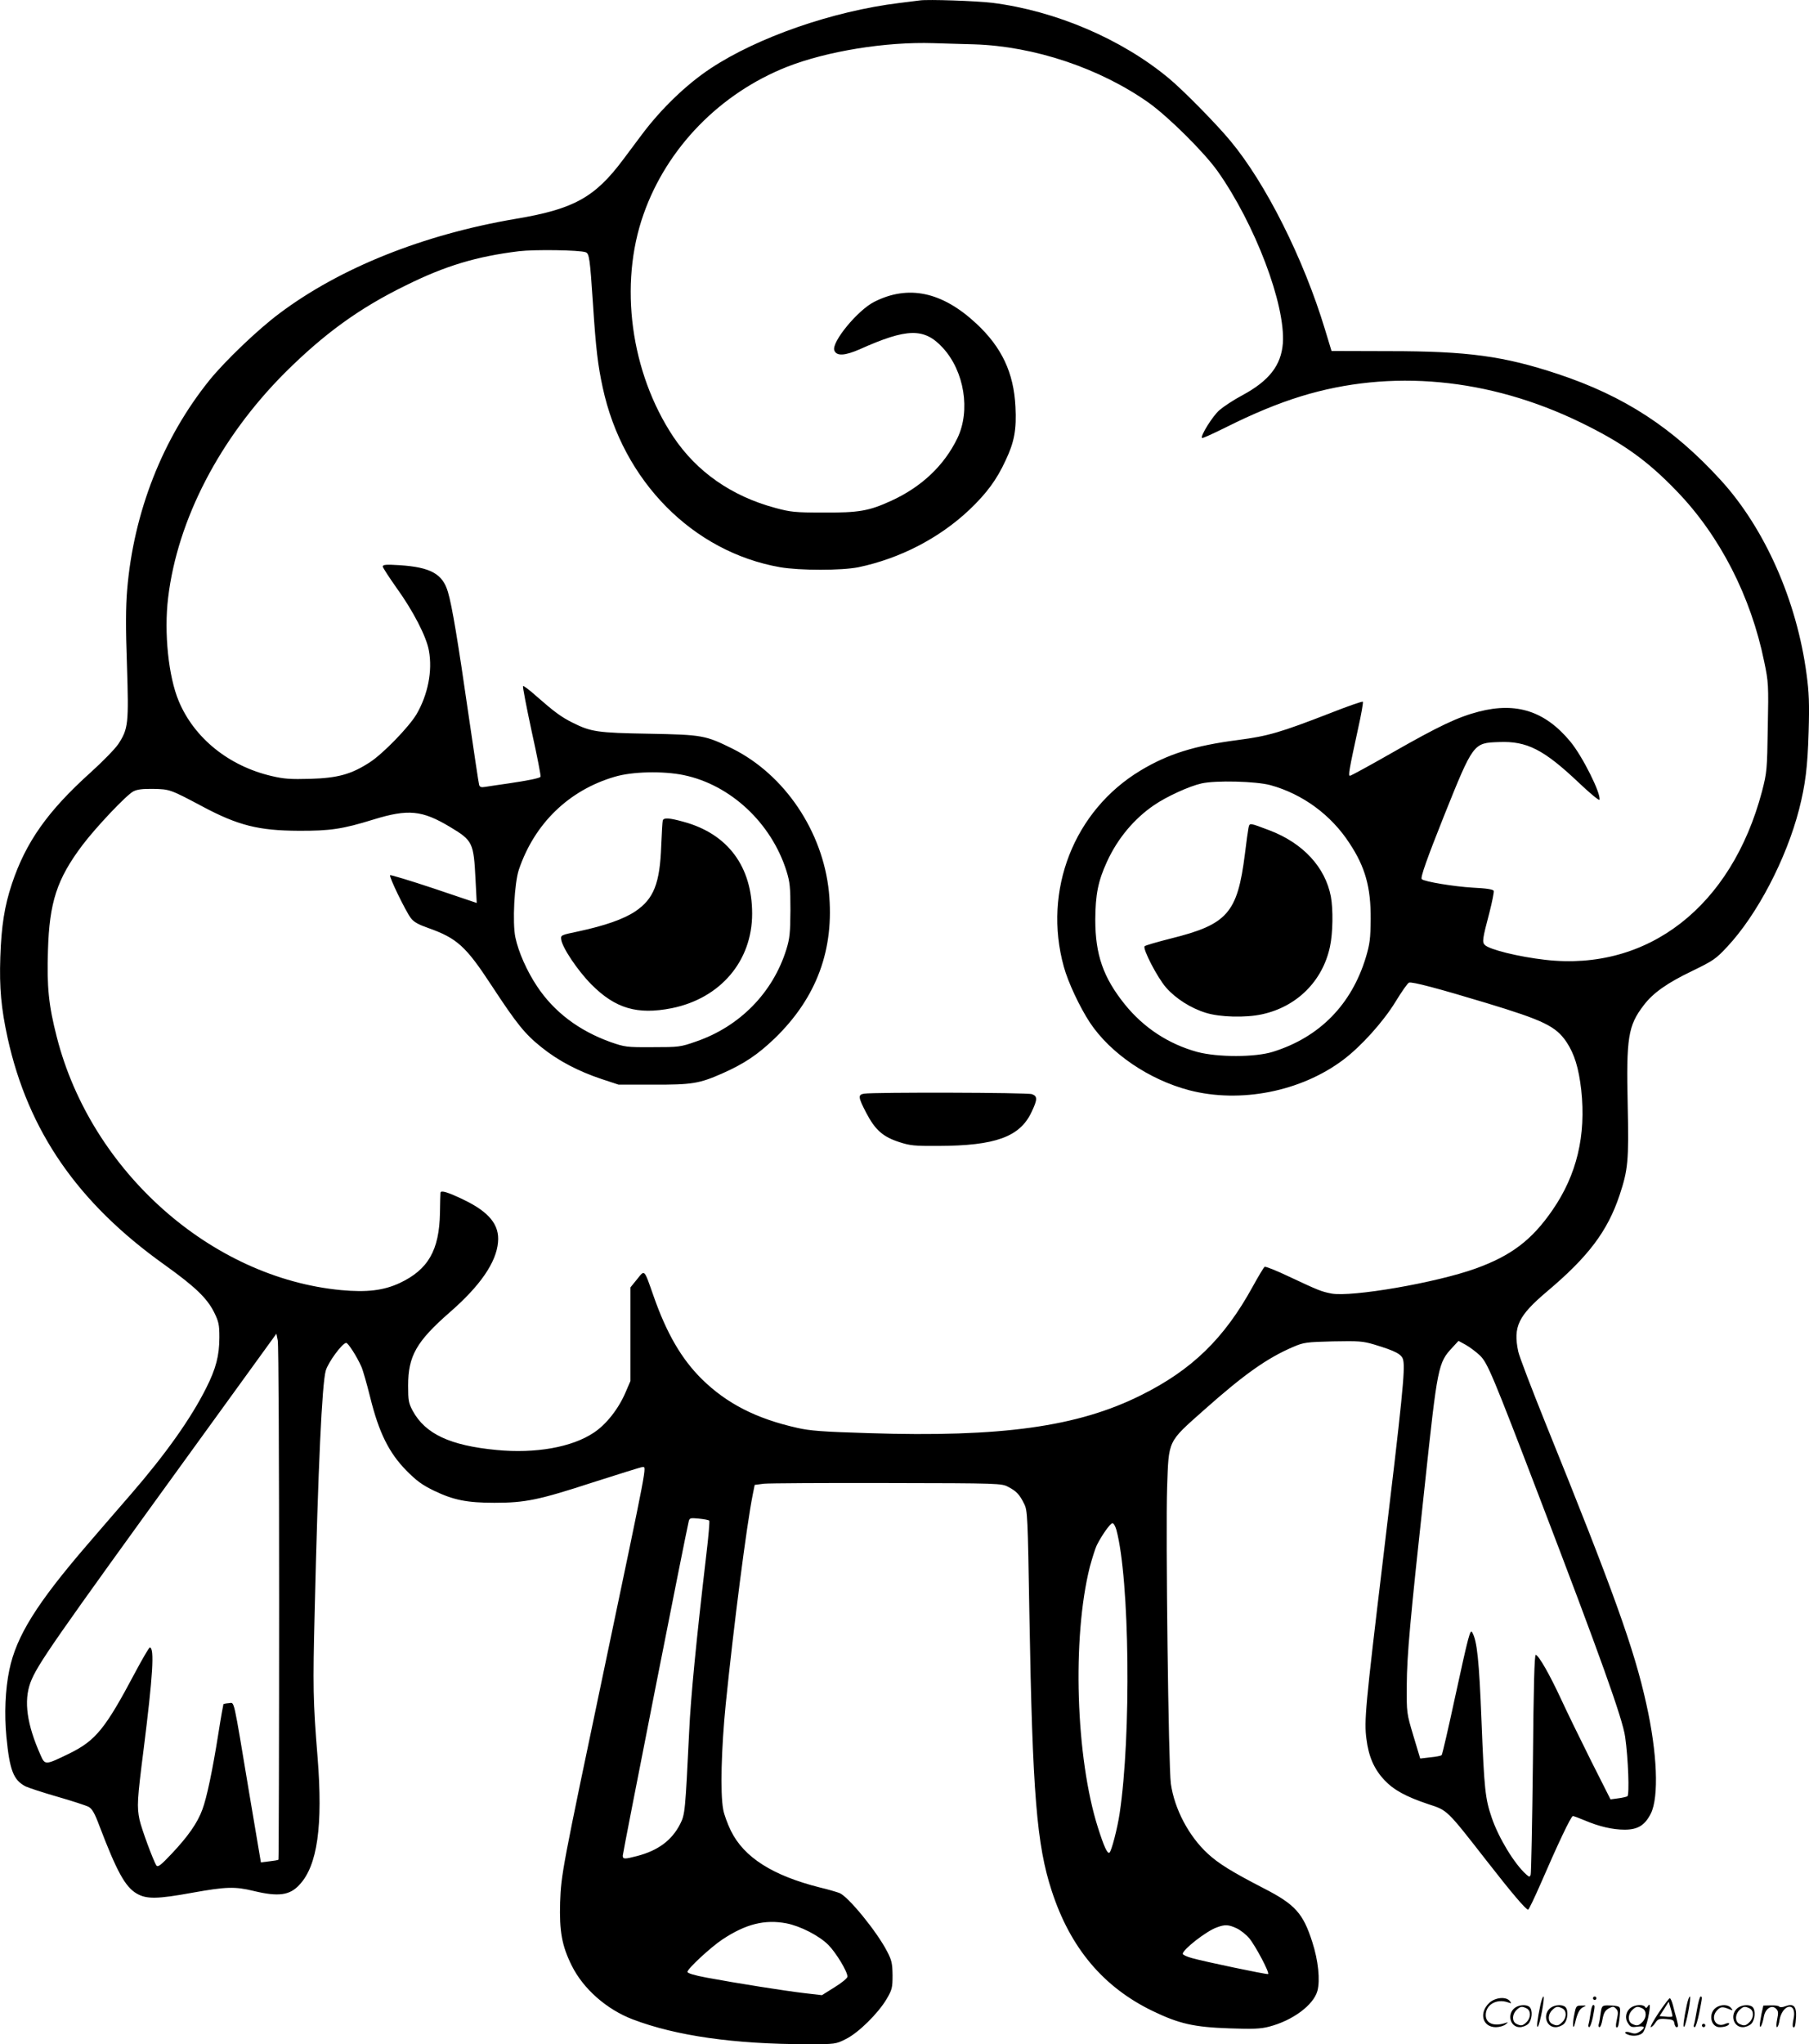 <?xml version="1.0" encoding="UTF-8"?>
<svg xmlns="http://www.w3.org/2000/svg" version="1.0" viewBox="0 0 1062.792 1200.645" preserveAspectRatio="xMidYMid meet">
  <g transform="translate(-0.12,1200.653) scale(0.1,-0.1)" fill="#000000" stroke="none">
    <path d="M5405 12004 c-16 -2 -70 -9 -120 -15 -392 -48 -834 -202 -1110 -385 -142 -94 -290 -237 -403 -388 -21 -28 -70 -94 -110 -147 -166 -222 -290 -291 -632 -348 -541 -92 -1030 -287 -1388 -556 -126 -94 -318 -278 -409 -390 -276 -342 -447 -776 -485 -1235 -8 -98 -9 -218 -1 -440 11 -344 8 -374 -51 -464 -19 -28 -92 -103 -163 -167 -251 -226 -380 -408 -462 -654 -43 -129 -62 -247 -68 -431 -6 -180 5 -300 43 -474 121 -548 413 -970 923 -1333 177 -127 248 -194 290 -278 27 -55 31 -72 31 -147 0 -107 -20 -184 -77 -297 -89 -178 -236 -386 -442 -624 -64 -74 -179 -206 -255 -295 -299 -347 -419 -539 -460 -738 -24 -115 -30 -259 -17 -394 19 -195 41 -253 113 -290 14 -7 98 -35 185 -60 87 -25 170 -52 185 -60 20 -11 35 -36 63 -111 102 -268 152 -359 219 -398 58 -34 121 -33 329 5 196 35 248 37 359 10 145 -35 212 -26 269 37 105 112 138 345 106 748 -27 333 -28 413 -17 860 20 845 43 1333 65 1411 14 49 97 162 120 163 11 1 63 -80 89 -139 9 -19 32 -100 52 -180 51 -207 110 -326 212 -430 61 -62 95 -86 163 -119 114 -55 194 -71 355 -71 181 0 260 16 579 120 153 49 284 90 291 90 25 0 34 49 -226 -1190 -246 -1170 -252 -1202 -258 -1366 -5 -171 10 -256 69 -374 68 -136 205 -256 357 -314 254 -97 598 -146 1025 -146 167 0 168 0 229 31 74 37 188 150 238 234 32 55 35 66 35 140 -1 70 -5 88 -32 140 -61 118 -229 323 -280 343 -16 6 -66 21 -113 32 -279 70 -448 177 -525 334 -19 39 -40 95 -45 125 -18 96 -11 358 15 619 47 463 123 1052 158 1227 l12 60 54 7 c29 3 355 5 725 4 663 -1 672 -2 711 -23 48 -25 66 -44 93 -99 20 -39 21 -67 31 -656 18 -1047 43 -1348 131 -1617 109 -336 304 -567 595 -707 154 -74 241 -94 450 -101 137 -5 182 -3 232 10 139 36 261 127 284 210 17 63 5 179 -30 287 -54 169 -101 221 -284 315 -190 98 -267 146 -330 204 -112 103 -196 263 -217 411 -14 98 -31 1475 -22 1741 10 281 1 262 217 454 234 208 370 305 525 371 61 26 76 28 233 32 151 3 175 1 240 -18 129 -39 165 -58 172 -92 12 -54 -4 -219 -120 -1183 -102 -850 -110 -937 -96 -1042 13 -104 45 -177 105 -241 55 -59 127 -98 258 -142 114 -37 107 -30 345 -335 145 -186 229 -285 242 -285 4 0 38 71 76 158 96 222 176 392 187 392 5 0 35 -11 68 -25 87 -37 166 -55 236 -55 78 0 119 26 154 95 48 97 38 356 -27 645 -71 322 -192 659 -591 1645 -82 204 -155 394 -161 423 -31 146 0 210 169 353 242 204 355 353 426 565 50 151 55 201 48 528 -9 398 2 468 94 588 54 72 139 132 288 203 121 59 136 69 203 141 176 188 347 516 422 807 37 146 50 248 56 457 5 164 2 231 -12 335 -57 432 -245 857 -503 1140 -281 308 -567 495 -959 625 -317 105 -529 134 -988 134 l-341 1 -38 125 c-126 417 -349 861 -557 1110 -82 99 -275 295 -359 365 -278 232 -667 398 -1040 445 -92 11 -376 21 -425 14z m320 -258 c352 -11 738 -140 1025 -343 116 -83 324 -289 404 -401 220 -311 400 -784 384 -1012 -10 -129 -80 -220 -238 -305 -51 -27 -111 -67 -134 -87 -40 -34 -114 -153 -103 -164 3 -3 64 25 137 61 161 81 311 143 445 184 526 162 1103 108 1641 -153 247 -120 392 -223 566 -404 254 -263 436 -619 514 -1002 25 -119 26 -137 21 -385 -4 -251 -5 -264 -34 -377 -179 -676 -670 -1058 -1273 -989 -158 18 -327 60 -355 87 -17 17 -15 33 27 192 16 63 27 119 25 126 -4 9 -42 15 -124 19 -106 6 -285 35 -299 50 -9 9 31 121 131 372 172 428 172 428 322 433 165 7 264 -44 469 -238 65 -62 120 -107 122 -101 11 34 -100 257 -172 343 -147 177 -315 232 -536 175 -124 -32 -234 -84 -516 -245 -128 -73 -236 -132 -242 -132 -11 0 -4 38 48 277 19 84 31 155 28 158 -3 3 -88 -26 -189 -66 -296 -115 -368 -136 -545 -159 -255 -33 -411 -82 -572 -179 -391 -235 -575 -704 -451 -1152 25 -92 94 -238 153 -328 121 -182 348 -336 584 -398 300 -78 657 -8 905 179 104 78 235 223 307 341 36 59 71 109 79 112 17 7 175 -35 456 -120 336 -102 406 -136 469 -228 47 -71 72 -152 87 -282 29 -268 -26 -499 -169 -706 -121 -176 -243 -268 -451 -343 -233 -84 -728 -169 -848 -147 -60 12 -73 17 -250 100 -73 35 -137 60 -142 57 -5 -3 -37 -56 -71 -118 -167 -304 -357 -488 -655 -636 -372 -186 -821 -248 -1600 -223 -269 8 -347 14 -420 31 -241 54 -414 143 -559 285 -120 118 -208 269 -285 489 -57 162 -51 156 -97 99 l-39 -48 0 -275 0 -275 -28 -65 c-41 -97 -114 -190 -187 -238 -128 -86 -343 -124 -571 -102 -273 26 -419 94 -493 230 -24 45 -27 60 -27 148 0 174 48 259 246 432 177 154 272 292 282 410 10 102 -52 178 -202 250 -94 45 -134 57 -136 41 -1 -6 -2 -59 -3 -118 -4 -220 -69 -334 -238 -413 -93 -43 -191 -55 -342 -41 -765 72 -1470 699 -1671 1486 -48 186 -59 295 -52 509 8 283 53 420 202 618 80 106 257 293 299 316 23 12 54 16 119 15 95 -2 99 -3 287 -103 210 -112 331 -142 565 -143 186 -1 259 10 440 66 205 63 286 55 451 -44 133 -80 138 -91 149 -310 l7 -136 -252 85 c-138 46 -254 81 -257 78 -8 -7 91 -211 122 -252 17 -23 45 -38 102 -58 169 -60 221 -107 371 -336 149 -227 196 -286 295 -365 98 -79 217 -141 352 -186 l100 -33 205 0 c225 -1 269 6 403 65 129 57 209 110 311 208 246 239 350 522 317 859 -36 356 -260 688 -566 841 -160 79 -177 82 -490 88 -304 5 -342 11 -450 65 -68 34 -108 64 -213 156 -40 36 -75 62 -78 59 -3 -3 20 -123 51 -267 32 -144 55 -263 52 -266 -8 -9 -75 -22 -189 -39 -57 -8 -117 -17 -135 -20 -24 -4 -33 -2 -37 12 -3 10 -30 191 -61 403 -63 438 -98 649 -122 729 -31 107 -102 146 -285 158 -80 5 -98 3 -98 -8 1 -8 37 -63 80 -124 97 -134 177 -288 191 -370 22 -119 -6 -259 -73 -374 -45 -75 -195 -230 -273 -281 -109 -71 -188 -93 -350 -98 -118 -3 -154 -1 -230 17 -250 59 -452 222 -543 438 -61 144 -88 403 -63 609 55 459 304 938 685 1320 231 230 437 380 711 514 234 116 415 170 665 201 93 11 357 7 392 -6 21 -8 25 -34 43 -305 17 -263 29 -360 57 -489 118 -550 530 -966 1042 -1056 117 -20 362 -20 461 0 243 51 474 170 651 337 102 97 161 177 213 290 52 109 65 183 58 316 -10 199 -80 349 -231 489 -200 186 -398 228 -598 127 -98 -49 -254 -239 -235 -286 13 -34 62 -31 149 7 279 125 379 127 488 9 127 -138 164 -369 86 -531 -78 -161 -210 -286 -389 -368 -131 -60 -190 -70 -397 -69 -168 0 -194 3 -283 27 -258 69 -463 213 -600 418 -251 378 -321 895 -175 1307 137 390 449 710 843 866 235 92 579 148 860 139 44 -1 152 -5 240 -7z m-1707 -4292 c275 -57 515 -281 604 -564 20 -65 23 -95 23 -230 -1 -133 -4 -165 -24 -230 -79 -254 -274 -453 -531 -541 -91 -32 -101 -33 -255 -33 -154 -1 -163 1 -247 30 -186 67 -332 177 -432 328 -58 87 -109 200 -127 287 -18 85 -6 320 21 399 92 270 293 465 562 544 103 31 284 35 406 10z m3447 -59 c189 -52 357 -175 465 -342 92 -139 125 -258 124 -443 -1 -117 -5 -147 -28 -225 -84 -279 -273 -471 -546 -556 -104 -33 -325 -33 -445 -1 -168 46 -315 142 -426 280 -126 157 -173 291 -173 497 1 147 16 226 69 341 62 135 158 251 277 332 73 50 206 111 278 127 84 19 319 13 405 -10z m-5824 -4804 c0 -827 -2 -1505 -4 -1507 -2 -3 -27 -7 -54 -10 l-49 -6 -68 403 c-97 582 -86 534 -120 532 -16 -1 -30 -4 -32 -5 -1 -2 -15 -78 -29 -168 -35 -221 -69 -383 -95 -452 -29 -79 -84 -157 -179 -258 -66 -70 -82 -82 -91 -70 -18 27 -87 214 -99 268 -16 78 -14 115 24 414 54 430 65 598 36 598 -4 0 -43 -66 -86 -147 -175 -330 -231 -399 -385 -475 -142 -69 -144 -70 -170 -11 -81 181 -100 318 -60 427 40 105 127 230 964 1385 l481 664 8 -39 c5 -22 8 -716 8 -1543z m7055 1454 c45 -44 74 -113 354 -845 350 -914 485 -1291 499 -1395 18 -125 26 -341 13 -349 -6 -3 -30 -9 -55 -12 l-44 -6 -115 228 c-63 126 -143 290 -177 364 -65 140 -128 251 -147 257 -8 3 -13 -183 -17 -636 -4 -352 -10 -647 -13 -656 -6 -14 -8 -14 -26 2 -70 62 -163 216 -203 334 -38 111 -44 165 -60 570 -14 355 -26 467 -54 517 -12 22 -20 -6 -102 -383 -39 -181 -74 -333 -78 -337 -3 -4 -33 -10 -66 -13 l-60 -7 -40 133 c-40 134 -40 134 -39 299 1 173 19 375 105 1165 76 712 79 727 164 818 l35 38 42 -23 c23 -13 61 -41 84 -63z m-4528 -970 c3 -3 -4 -92 -17 -198 -59 -503 -92 -841 -101 -1042 -23 -468 -24 -485 -53 -542 -49 -96 -130 -156 -254 -188 -73 -19 -83 -19 -83 3 0 16 371 1897 387 1961 5 22 9 23 60 18 31 -3 58 -8 61 -12z m2392 -54 c78 -289 88 -1208 19 -1666 -13 -87 -48 -223 -60 -230 -12 -8 -32 36 -67 146 -131 411 -153 1116 -48 1533 14 51 32 109 41 127 29 58 79 129 92 129 7 0 17 -18 23 -39z m-1939 -2311 c82 -16 192 -72 247 -127 46 -47 112 -156 112 -186 0 -9 -34 -37 -75 -62 l-75 -47 -103 12 c-112 13 -397 58 -574 91 -75 14 -113 26 -113 34 0 18 137 145 205 190 137 91 249 119 376 95z m2645 -29 c22 -10 56 -37 74 -58 38 -46 123 -207 111 -211 -10 -3 -374 73 -448 94 -29 8 -53 19 -53 25 0 25 139 134 200 155 48 18 68 17 116 -5z M5078 5583 c-37 -6 -36 -20 13 -114 52 -99 97 -139 192 -170 64 -21 90 -24 232 -23 333 1 478 53 546 198 36 75 36 94 3 106 -24 10 -926 12 -986 3z M3895 7188 c-2 -7 -6 -74 -9 -148 -8 -223 -44 -313 -152 -386 -68 -46 -181 -85 -335 -118 -100 -21 -104 -22 -101 -46 5 -47 96 -183 177 -265 141 -142 270 -180 473 -140 286 58 472 277 472 555 0 276 -142 468 -400 539 -86 24 -119 26 -125 9z M7336 7143 c-3 -15 -13 -84 -21 -153 -44 -347 -102 -413 -436 -496 -79 -20 -148 -40 -153 -45 -14 -13 75 -185 126 -243 56 -64 145 -121 233 -148 82 -26 234 -30 330 -9 205 44 357 195 400 398 17 80 19 218 5 294 -33 172 -163 313 -359 388 -122 46 -118 46 -125 14z M9051 230 c-18 -85 -24 -135 -15 -127 12 11 43 177 33 177 -4 0 -12 -22 -18 -50z M9360 270 c0 -5 5 -10 10 -10 6 0 10 5 10 10 0 6 -4 10 -10 10 -5 0 -10 -4 -10 -10z M9911 230 c-18 -85 -24 -135 -15 -127 12 11 43 177 33 177 -4 0 -12 -22 -18 -50z M9971 203 c-7 -42 -15 -82 -18 -90 -3 -7 -1 -13 5 -13 5 0 17 37 26 83 19 95 19 97 8 97 -4 0 -14 -34 -21 -77z M8751 243 c-63 -59 -40 -143 38 -143 20 0 46 7 57 16 18 14 18 15 -6 7 -64 -19 -110 0 -110 48 0 61 63 98 130 75 22 -8 23 -7 11 8 -22 27 -85 21 -120 -11z M9746 185 c-31 -47 -52 -85 -46 -85 5 0 17 11 26 25 15 23 23 26 63 23 39 -3 46 -6 49 -25 2 -13 8 -23 13 -23 11 0 11 6 0 50 -6 19 -15 54 -21 78 -6 23 -14 42 -19 42 -4 0 -33 -38 -65 -85z m80 -22 c-2 -3 -20 -3 -40 -1 l-35 3 27 42 27 43 12 -42 c7 -23 11 -43 9 -45z M8903 215 c-50 -35 -31 -115 27 -115 17 0 39 9 50 20 22 22 27 79 8 98 -16 16 -59 15 -85 -3z m68 -5 c25 -14 25 -54 -1 -80 -23 -23 -33 -24 -61 -10 -25 14 -25 54 1 80 23 23 33 24 61 10z M9113 215 c-50 -35 -31 -115 27 -115 17 0 39 9 50 20 22 22 27 79 8 98 -16 16 -59 15 -85 -3z m68 -5 c25 -14 25 -54 -1 -80 -23 -23 -33 -24 -61 -10 -25 14 -25 54 1 80 23 23 33 24 61 10z M9250 173 c-12 -56 -8 -100 5 -48 13 57 26 83 48 93 20 9 19 10 -10 9 -31 0 -33 -2 -43 -54z M9346 183 c-4 -27 -9 -56 -12 -65 -3 -10 -1 -18 4 -18 5 0 14 26 21 57 13 68 13 73 2 73 -5 0 -12 -21 -15 -47z M9405 181 c-3 -25 -8 -54 -11 -63 -3 -10 -1 -18 4 -18 6 0 14 21 18 47 7 36 15 51 36 63 25 13 29 13 43 -1 13 -13 14 -24 6 -60 -9 -41 -8 -59 5 -47 3 3 8 31 11 61 5 53 4 56 -18 61 -13 3 -38 4 -56 4 -29 -1 -32 -4 -38 -47z M9583 215 c-30 -21 -38 -62 -17 -92 14 -22 21 -25 55 -20 45 6 50 -5 14 -29 -20 -13 -31 -14 -55 -6 -30 11 -44 -1 -14 -12 30 -12 71 -6 87 12 9 10 23 49 31 87 14 68 13 93 -3 66 -6 -9 -11 -10 -15 -2 -10 16 -58 14 -83 -4z m68 -5 c25 -14 25 -54 -1 -80 -23 -23 -33 -24 -61 -10 -25 14 -25 54 1 80 23 23 33 24 61 10z M10083 215 c-47 -33 -32 -115 21 -115 31 0 56 10 56 21 0 5 -11 4 -24 -2 -55 -25 -89 38 -45 82 20 20 31 21 74 3 18 -7 18 -6 6 9 -17 21 -59 22 -88 2z M10213 215 c-50 -35 -31 -115 27 -115 17 0 39 9 50 20 22 22 27 79 8 98 -16 16 -59 15 -85 -3z m68 -5 c25 -14 25 -54 -1 -80 -23 -23 -33 -24 -61 -10 -25 14 -25 54 1 80 23 23 33 24 61 10z M10350 178 c-5 -27 -10 -57 -10 -66 1 -27 16 5 24 51 9 47 47 71 72 45 13 -13 14 -24 6 -62 -5 -25 -6 -46 -1 -46 5 0 12 19 15 42 7 43 33 78 59 78 23 0 33 -29 23 -73 -5 -22 -6 -42 -3 -45 10 -11 15 6 18 58 3 64 -15 81 -63 63 -18 -7 -32 -7 -36 -2 -3 5 -25 8 -49 7 l-44 -1 -11 -49z M10000 110 c0 -5 5 -10 10 -10 6 0 10 5 10 10 0 6 -4 10 -10 10 -5 0 -10 -4 -10 -10z"></path>
  </g>
</svg>
